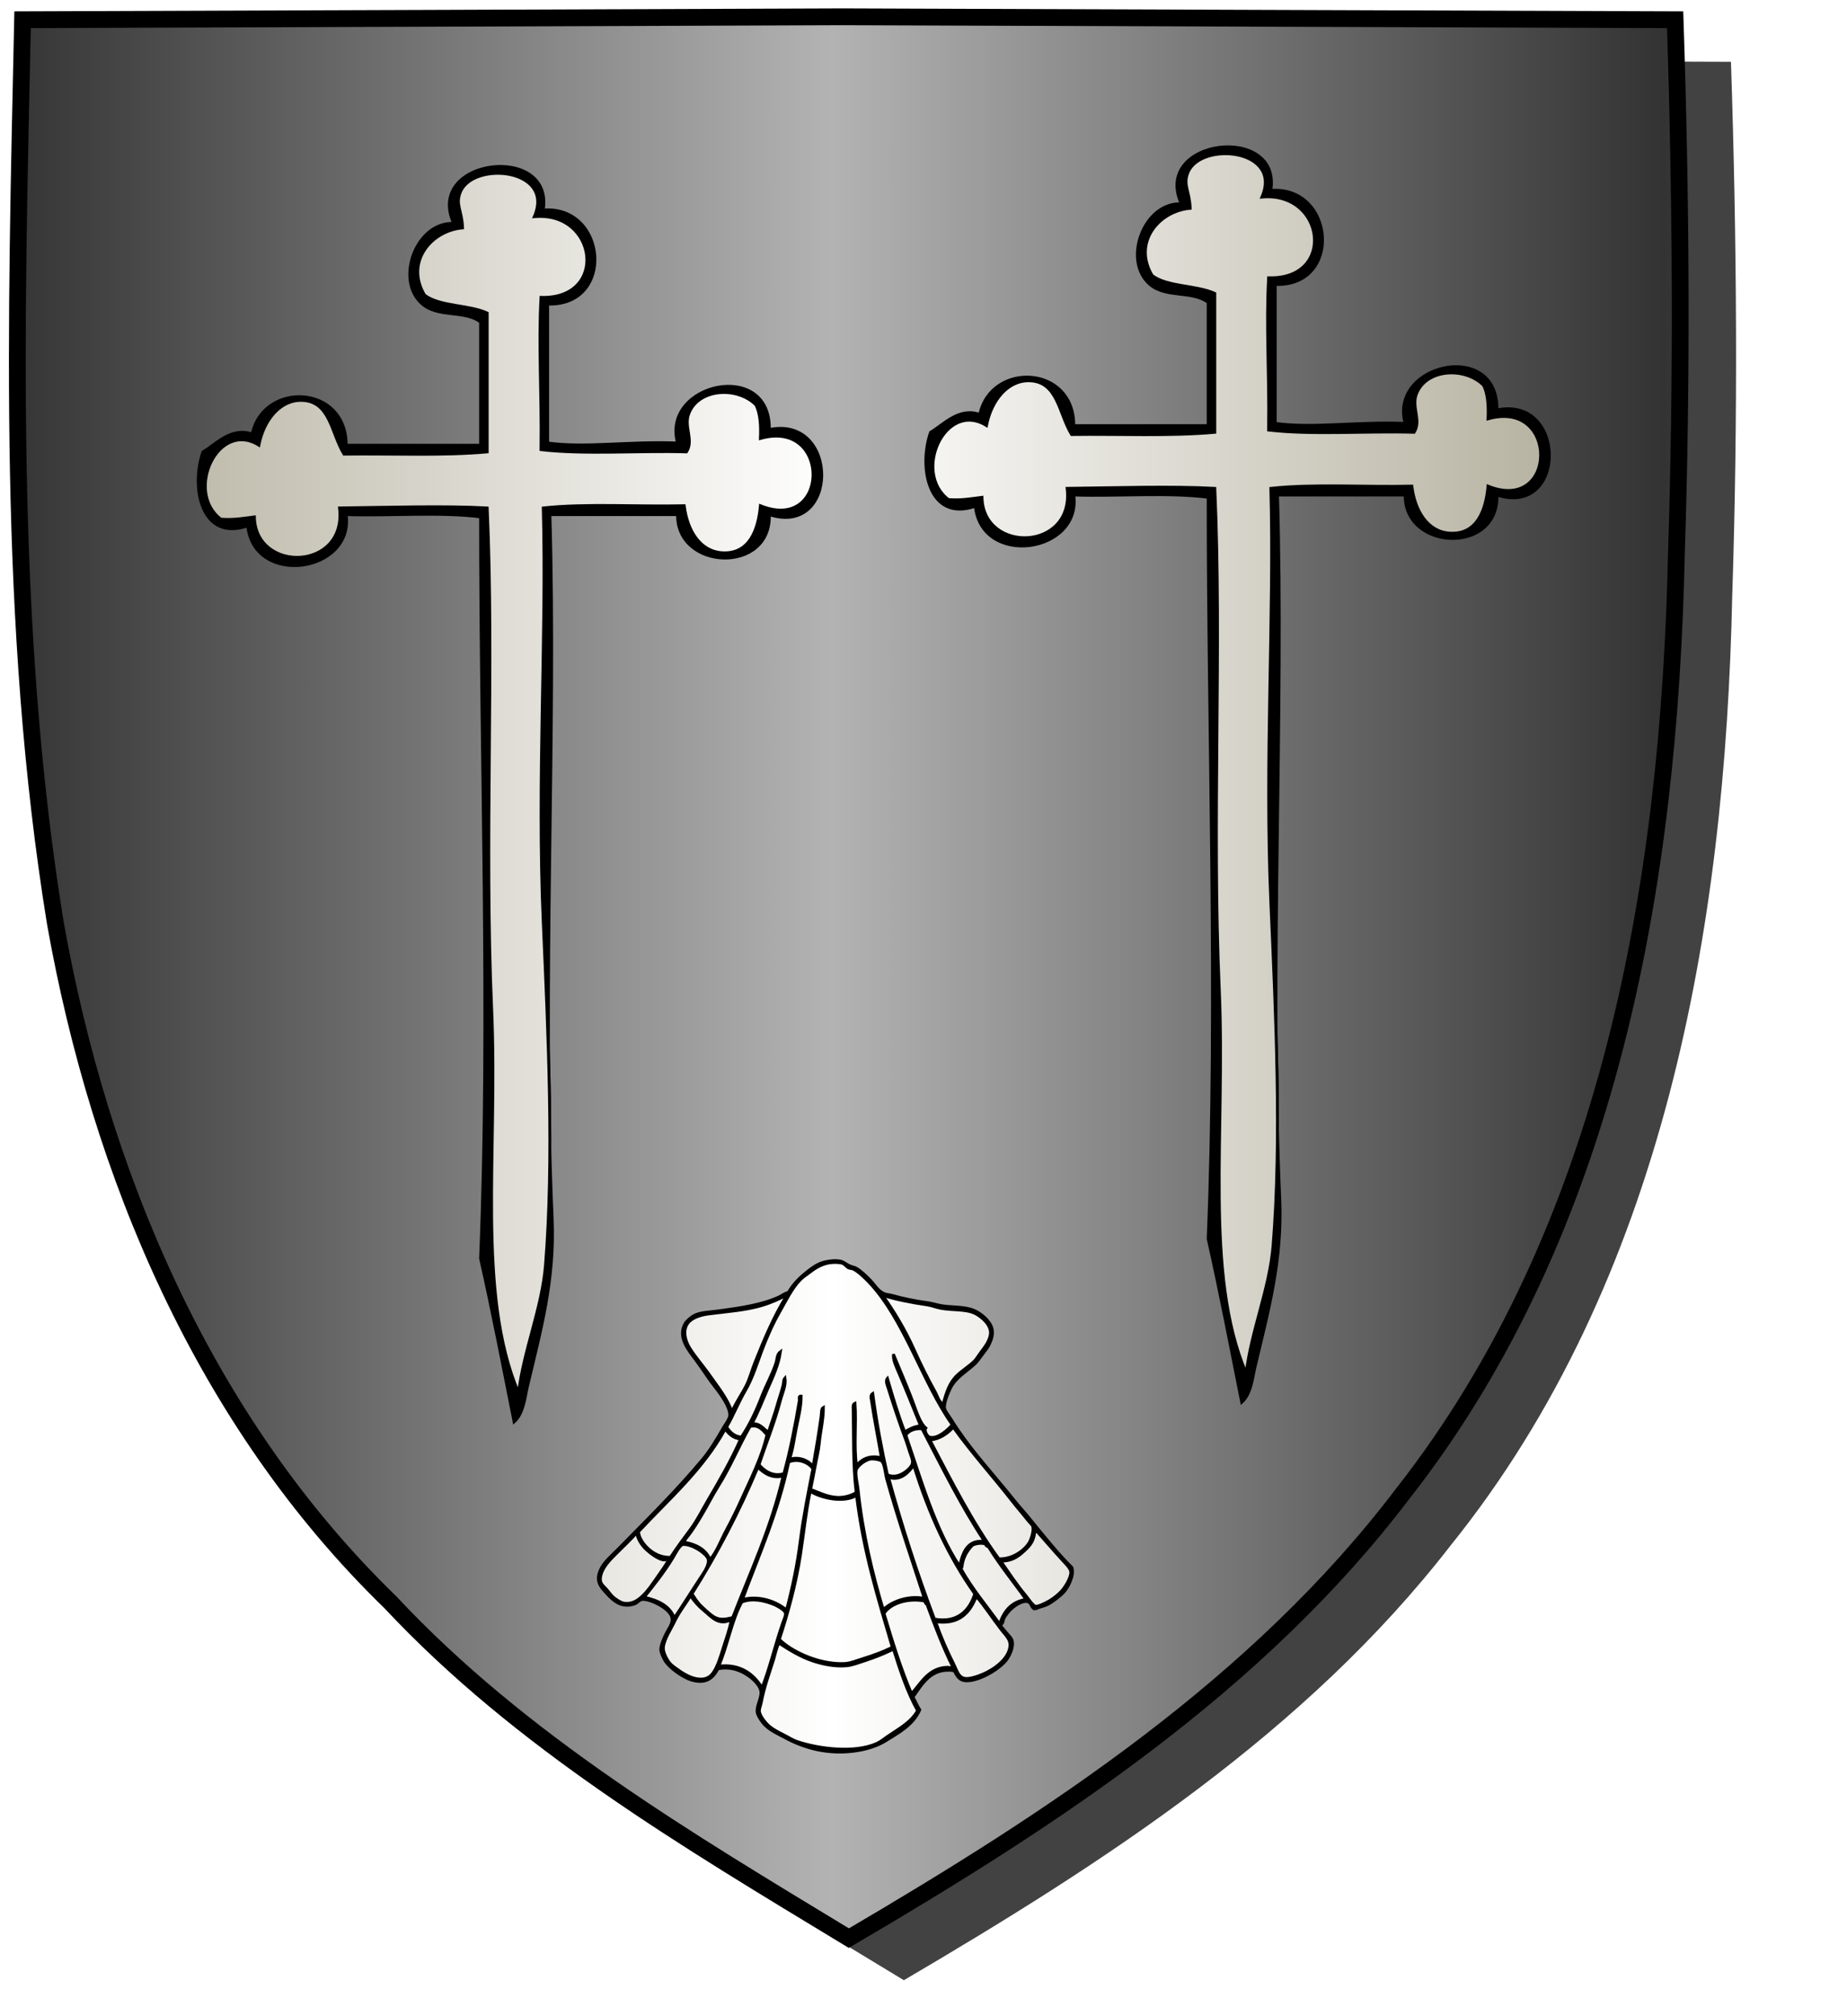 <?xml version="1.0" encoding="UTF-8" standalone="no"?><svg xmlns="http://www.w3.org/2000/svg" xmlns:cc="http://creativecommons.org/ns#" xmlns:dc="http://purl.org/dc/elements/1.1/" xmlns:inkscape="http://www.inkscape.org/namespaces/inkscape" xmlns:rdf="http://www.w3.org/1999/02/22-rdf-syntax-ns#" xmlns:sodipodi="http://sodipodi.sourceforge.net/DTD/sodipodi-0.dtd" xmlns:svg="http://www.w3.org/2000/svg" height="720" id="svg2" inkscape:export-filename="ecu_francais_ancien.svg" inkscape:export-xdpi="144" inkscape:export-ydpi="144" inkscape:output_extension="org.inkscape.output.svg.inkscape" inkscape:version="1.0.2-2 (e86c870879, 2021-01-15)" sodipodi:docname="ecu_francais_ancien.svg" sodipodi:version="0.32" version="1.0" width="660">
  <sodipodi:namedview bordercolor="#666666" borderopacity="1.0" gridtolerance="10.0" guidetolerance="10.0" height="680px" id="base" inkscape:current-layer="layer1" inkscape:cx="396.46229" inkscape:cy="478.04383" inkscape:document-rotation="0" inkscape:pageopacity="0.0" inkscape:pageshadow="2" inkscape:window-height="1009" inkscape:window-maximized="1" inkscape:window-width="1920" inkscape:window-x="-8" inkscape:window-y="-8" inkscape:zoom="0.44547727" objecttolerance="10.0" pagecolor="#ffffff" showgrid="false"/>
  
  <g id="layer5" style="display:inline"><path d="M 301.239,6.004 C 203.544,6.380 105.788,6.695 8.069,7.048 C 5.761,114.502 2.462,222.997 19.746,329.451 C 35.733,419.429 73.064,507.742 139.474,572.164 C 186.117,622.007 245.447,657.038 303.324,692.122 C 375.128,649.934 446.745,603.655 498.391,537.006 C 574.740,442.231 596.523,316.491 599.027,197.913 C 601.125,134.313 600.692,70.642 598.580,7.048 C 499.470,6.700 400.325,6.351 301.239,6.004 z" id="path856" style="display:inline;overflow:visible;visibility:visible;opacity:1;fill:#424242;fill-opacity:1;fill-rule:evenodd;stroke:none;stroke-width:1.5;stroke-linecap:round;stroke-linejoin:round;stroke-miterlimit:4;stroke-dasharray:none;stroke-dashoffset:0;stroke-opacity:1;marker:none;marker-start:none;marker-mid:none;marker-end:none;filter:url(#filter3467)" transform="matrix(1.001,0,0,1,19.356,15.028)"/></g><g id="layer3" inkscape:groupmode="layer" inkscape:label="Fond écu" style="display:inline"><path d="M 301.239,6.004 C 203.544,6.380 105.788,6.695 8.069,7.048 C 5.761,114.502 2.462,222.997 19.746,329.451 C 35.733,419.429 73.064,507.742 139.474,572.164 C 186.117,622.007 245.447,657.038 303.324,692.122 C 375.128,649.934 446.745,603.655 498.391,537.006 C 574.740,442.231 596.523,316.491 599.027,197.913 C 601.125,134.313 600.692,70.642 598.580,7.048 C 499.470,6.700 400.325,6.351 301.239,6.004 z" id="path856" style="fill:url(#linearGradientsable);stroke:black;stroke-width:3.000"/></g>
  <g clip-path="url(#clip1)" id="layer4" inkscape:groupmode="layer" inkscape:label="Meubles" sodipodi:insensitive="true" style="fill:#ffffff"><g desc="croix" id="croix tréflée au pied fiché" label="objets"><g id=""><path d="M 194.110,74.986 C 216.974,73.230 219.914,109.403 195.710,108.586 C 195.710,125.120 195.710,141.653 195.710,158.186 C 209.187,160.059 224.806,157.498 242.110,158.186 C 236.187,136.816 275.475,128.098 274.910,153.386 C 299.978,148.232 299.831,191.835 274.910,183.786 C 275.699,205.115 241.827,203.830 242.110,183.786 C 226.910,183.786 211.710,183.786 196.510,183.786 C 198.847,261.790 193.665,352.068 197.310,434.986 C 198.279,457.014 193.311,474.806 188.510,494.986 C 187.530,499.109 187.121,504.726 183.710,507.786 C 179.806,488.224 176.027,468.536 171.710,449.386 C 175.206,364.498 171.656,268.658 171.710,184.586 C 157.261,182.769 139.480,184.283 123.710,183.786 C 126.561,204.518 90.855,209.778 88.510,187.786 C 71.985,193.527 68.092,174.159 72.510,161.386 C 77.260,158.578 82.590,152.390 90.110,154.986 C 94.201,135.966 123.845,137.282 123.710,158.986 C 139.710,158.986 155.710,158.986 171.710,158.986 C 171.710,144.320 171.710,129.653 171.710,114.986 C 165.862,110.655 156.742,113.558 150.910,108.586 C 141.006,100.142 148.681,79.171 162.110,79.786 C 151.569,56.410 198.041,51.000 194.110,74.986 M 164.510,68.586 C 162.670,73.073 165.082,75.095 165.310,81.386 C 154.033,82.372 144.714,93.566 151.710,105.386 C 157.184,109.513 167.538,108.759 174.110,111.786 C 174.110,128.320 174.110,144.853 174.110,161.386 C 158.220,162.829 140.010,161.953 122.910,162.186 C 118.302,154.699 118.029,143.136 107.710,142.986 C 100.126,142.876 94.281,149.906 92.510,158.986 C 77.804,149.881 66.000,175.608 78.910,185.386 C 83.534,185.742 87.108,185.050 90.910,184.586 C 91.338,204.786 124.006,203.858 121.310,181.386 C 138.274,181.190 158.938,180.546 174.110,181.386 C 176.643,238.409 173.064,300.388 175.710,360.586 C 177.951,411.552 170.221,461.703 185.310,497.386 C 187.017,482.428 193.696,467.014 194.910,451.786 C 197.962,413.512 195.925,370.640 194.110,329.386 C 191.874,278.505 195.355,227.199 194.110,181.386 C 209.510,179.720 227.832,180.975 244.510,180.586 C 245.614,189.554 250.227,196.939 258.110,197.386 C 267.784,197.935 270.948,189.188 271.710,180.586 C 296.518,190.566 297.074,149.402 271.710,156.586 C 271.922,151.842 271.638,147.592 270.110,144.586 C 263.358,137.882 249.490,138.717 246.110,147.786 C 244.356,152.494 248.009,157.187 245.310,161.386 C 228.213,160.885 209.086,162.410 193.310,160.586 C 193.577,139.266 192.340,123.613 193.310,106.186 C 217.501,106.911 213.418,75.316 190.910,77.386 C 198.406,60.135 169.079,57.443 164.510,68.586 z" id="" style="fill:#000000;stroke:black;stroke-width:1.000"/><path d="M 190.910,77.386 C 213.418,75.316 217.501,106.911 193.310,106.186 C 192.340,123.613 193.577,139.266 193.310,160.586 C 209.086,162.410 228.213,160.885 245.310,161.386 C 248.009,157.187 244.356,152.494 246.110,147.786 C 249.490,138.717 263.358,137.882 270.110,144.586 C 271.638,147.592 271.922,151.842 271.710,156.586 C 297.074,149.402 296.518,190.566 271.710,180.586 C 270.948,189.188 267.784,197.935 258.110,197.386 C 250.227,196.939 245.614,189.554 244.510,180.586 C 227.832,180.975 209.510,179.720 194.110,181.386 C 195.355,227.199 191.874,278.505 194.110,329.386 C 195.925,370.640 197.962,413.512 194.910,451.786 C 193.696,467.014 187.017,482.428 185.310,497.386 C 170.221,461.703 177.951,411.552 175.710,360.586 C 173.064,300.388 176.643,238.409 174.110,181.386 C 158.938,180.546 138.274,181.190 121.310,181.386 C 124.006,203.858 91.338,204.786 90.910,184.586 C 87.108,185.050 83.534,185.742 78.910,185.386 C 66.000,175.608 77.804,149.881 92.510,158.986 C 94.281,149.906 100.126,142.876 107.710,142.986 C 118.029,143.137 118.302,154.699 122.910,162.186 C 140.010,161.953 158.220,162.829 174.110,161.386 C 174.110,144.853 174.110,128.320 174.110,111.786 C 167.538,108.759 157.184,109.513 151.710,105.386 C 144.714,93.566 154.033,82.372 165.310,81.386 C 165.082,75.095 162.670,73.073 164.510,68.586 C 169.079,57.443 198.406,60.135 190.910,77.386 z" id="" style="fill:url(#linearGradientargent);stroke:black;stroke-width:1.000"/></g></g><g desc="croix" id="croix tréflée au pied fiché" label="objets"><g id=""><path d="M 454.110,67.986 C 476.974,66.230 479.914,102.403 455.710,101.586 C 455.710,118.120 455.710,134.653 455.710,151.186 C 469.187,153.059 484.806,150.498 502.110,151.186 C 496.187,129.816 535.475,121.098 534.910,146.386 C 559.978,141.232 559.831,184.835 534.910,176.786 C 535.699,198.115 501.827,196.830 502.110,176.786 C 486.910,176.786 471.710,176.786 456.510,176.786 C 458.847,254.790 453.665,345.068 457.310,427.986 C 458.279,450.014 453.311,467.806 448.510,487.986 C 447.530,492.109 447.121,497.726 443.710,500.786 C 439.806,481.224 436.027,461.536 431.710,442.386 C 435.206,357.498 431.656,261.658 431.710,177.586 C 417.261,175.769 399.480,177.283 383.710,176.786 C 386.561,197.518 350.855,202.778 348.510,180.786 C 331.985,186.527 328.092,167.159 332.510,154.386 C 337.260,151.578 342.590,145.390 350.110,147.986 C 354.201,128.966 383.845,130.282 383.710,151.986 C 399.710,151.986 415.710,151.986 431.710,151.986 C 431.710,137.320 431.710,122.653 431.710,107.986 C 425.862,103.655 416.742,106.558 410.910,101.586 C 401.006,93.142 408.681,72.171 422.110,72.786 C 411.569,49.410 458.041,44.000 454.110,67.986 M 424.510,61.586 C 422.670,66.073 425.082,68.095 425.310,74.386 C 414.033,75.372 404.714,86.566 411.710,98.386 C 417.184,102.513 427.538,101.759 434.110,104.786 C 434.110,121.320 434.110,137.853 434.110,154.386 C 418.220,155.829 400.010,154.953 382.910,155.186 C 378.302,147.699 378.029,136.136 367.710,135.986 C 360.126,135.876 354.281,142.906 352.510,151.986 C 337.804,142.881 326.000,168.608 338.910,178.386 C 343.534,178.742 347.108,178.050 350.910,177.586 C 351.338,197.786 384.006,196.858 381.310,174.386 C 398.274,174.190 418.938,173.546 434.110,174.386 C 436.643,231.409 433.064,293.388 435.710,353.586 C 437.951,404.552 430.221,454.703 445.310,490.386 C 447.017,475.428 453.696,460.014 454.910,444.786 C 457.962,406.512 455.925,363.640 454.110,322.386 C 451.874,271.505 455.355,220.199 454.110,174.386 C 469.510,172.720 487.832,173.975 504.510,173.586 C 505.614,182.554 510.227,189.939 518.110,190.386 C 527.784,190.935 530.948,182.188 531.710,173.586 C 556.518,183.566 557.074,142.402 531.710,149.586 C 531.922,144.842 531.638,140.592 530.110,137.586 C 523.358,130.882 509.490,131.717 506.110,140.786 C 504.356,145.494 508.009,150.187 505.310,154.386 C 488.213,153.885 469.086,155.410 453.310,153.586 C 453.577,132.266 452.340,116.613 453.310,99.186 C 477.501,99.911 473.418,68.316 450.910,70.386 C 458.406,53.135 429.079,50.443 424.510,61.586 z" id="" style="fill:#000000;stroke:black;stroke-width:1.000"/><path d="M 450.910,70.386 C 473.418,68.316 477.501,99.911 453.310,99.186 C 452.340,116.613 453.577,132.266 453.310,153.586 C 469.086,155.410 488.213,153.885 505.310,154.386 C 508.009,150.187 504.356,145.494 506.110,140.786 C 509.490,131.717 523.358,130.882 530.110,137.586 C 531.638,140.592 531.922,144.842 531.710,149.586 C 557.074,142.402 556.518,183.566 531.710,173.586 C 530.948,182.188 527.784,190.935 518.110,190.386 C 510.227,189.939 505.614,182.554 504.510,173.586 C 487.832,173.975 469.510,172.720 454.110,174.386 C 455.355,220.199 451.874,271.505 454.110,322.386 C 455.925,363.640 457.962,406.512 454.910,444.786 C 453.696,460.014 447.017,475.428 445.310,490.386 C 430.221,454.703 437.951,404.552 435.710,353.586 C 433.064,293.388 436.643,231.409 434.110,174.386 C 418.938,173.546 398.274,174.190 381.310,174.386 C 384.006,196.858 351.338,197.786 350.910,177.586 C 347.108,178.050 343.534,178.742 338.910,178.386 C 326.000,168.608 337.804,142.881 352.510,151.986 C 354.281,142.906 360.126,135.876 367.710,135.986 C 378.029,136.137 378.302,147.699 382.910,155.186 C 400.010,154.953 418.220,155.829 434.110,154.386 C 434.110,137.853 434.110,121.320 434.110,104.786 C 427.538,101.759 417.184,102.513 411.710,98.386 C 404.714,86.566 414.033,75.372 425.310,74.386 C 425.082,68.095 422.670,66.073 424.510,61.586 C 429.079,50.443 458.406,53.135 450.910,70.386 z" id="" style="fill:url(#linearGradientargent);stroke:black;stroke-width:1.000"/></g></g><g desc="coquille" id="coquille 001" label="objets"><g id=""><path d="M 369.841,574.680 C 368.412,574.216 368.576,572.326 367.285,571.990 C 365.061,571.409 362.066,573.826 360.962,574.949 C 360.232,575.693 359.278,576.911 358.810,577.775 C 358.360,578.604 358.510,580.216 357.330,580.062 C 357.908,581.155 358.723,581.931 359.482,582.887 C 360.157,583.736 361.312,584.766 361.635,585.712 C 362.420,588.008 360.680,591.540 359.482,592.977 C 356.564,596.479 349.822,600.259 345.491,600.242 C 342.646,600.231 342.016,598.433 340.917,596.609 C 332.710,595.391 329.531,601.429 326.253,606.027 C 327.093,607.519 327.769,609.175 328.674,610.601 C 326.381,615.884 321.359,618.660 316.297,621.767 C 310.622,625.250 300.981,626.746 292.081,624.861 C 288.460,624.094 284.532,622.679 281.319,620.960 C 277.926,619.144 274.557,617.742 272.574,615.175 C 271.844,614.231 270.703,612.566 270.556,611.408 C 270.275,609.204 272.103,606.394 271.901,604.144 C 271.711,602.017 269.295,599.745 267.731,598.628 C 264.894,596.601 261.325,595.052 256.564,595.937 C 254.770,599.315 252.273,601.466 247.147,599.973 C 244.132,599.094 239.161,595.659 237.595,592.977 C 236.887,591.765 236.111,590.040 236.115,589.076 C 236.122,587.435 237.228,585.013 237.999,583.425 C 238.873,581.625 240.348,579.915 240.151,578.044 C 239.903,575.683 236.863,573.667 234.501,572.528 C 233.269,571.934 231.045,571.067 229.523,571.183 C 228.491,571.262 227.859,572.393 226.698,572.797 C 221.427,574.630 218.228,570.648 215.801,567.954 C 213.689,565.610 213.000,563.349 214.993,559.747 C 216.259,557.461 218.756,555.352 220.913,553.155 C 231.301,542.571 241.486,532.637 251.183,521.001 C 253.995,517.627 256.139,513.885 258.582,509.700 C 259.390,508.317 260.609,506.759 260.735,505.664 C 261.008,503.300 258.852,499.951 257.506,497.996 C 256.015,495.830 254.337,493.911 252.932,491.807 C 251.488,489.645 249.950,487.461 248.492,485.484 C 246.090,482.227 241.946,477.509 244.860,472.569 C 245.365,471.713 246.870,470.426 247.820,469.878 C 250.075,468.577 253.240,468.589 256.699,468.129 C 264.582,467.082 272.337,465.923 278.359,463.152 C 279.543,462.607 280.506,461.736 281.722,461.537 C 283.553,458.389 285.707,456.280 288.583,454.003 C 289.925,452.942 291.529,451.784 293.023,451.178 C 294.696,450.500 298.027,449.822 300.422,450.371 C 301.493,450.616 302.459,451.510 303.517,451.985 C 304.474,452.416 305.388,452.502 306.073,452.927 C 307.850,454.029 309.624,455.762 311.051,457.232 C 312.634,458.863 313.832,461.259 316.297,462.075 C 317.049,462.324 317.983,462.367 318.854,462.614 C 322.549,463.660 326.887,464.582 331.365,465.170 C 333.074,465.394 334.648,465.942 336.343,466.246 C 339.721,466.852 344.674,466.457 348.182,467.995 C 350.573,469.044 353.535,471.542 354.370,474.049 C 355.116,476.287 354.332,478.333 353.428,480.237 C 352.966,481.215 351.913,482.554 351.007,483.735 C 350.147,484.856 349.262,486.188 348.451,486.964 C 345.640,489.654 341.423,491.936 339.571,495.843 C 338.856,497.353 337.193,501.080 337.554,502.974 C 337.747,503.986 339.154,505.675 339.975,507.010 C 345.624,516.187 352.926,524.204 359.482,532.168 C 361.436,534.541 363.244,536.903 365.267,539.163 C 367.277,541.409 369.143,543.859 371.052,546.159 C 374.913,550.811 378.675,555.473 383.025,559.747 C 383.944,562.557 381.802,566.665 380.200,568.491 C 378.999,569.861 376.181,572.019 374.415,572.931 C 372.894,573.717 371.129,573.896 369.841,574.680 M 310.647,458.039 C 309.268,456.577 306.640,453.975 304.862,453.196 C 304.383,452.987 303.717,453.011 303.248,452.793 C 302.482,452.437 301.949,451.500 301.095,451.178 C 300.116,450.809 298.167,450.766 296.924,450.909 C 294.004,451.244 291.644,452.615 289.659,454.138 C 288.429,455.082 286.973,456.020 286.027,456.963 C 283.068,459.914 280.665,464.877 278.358,468.937 C 275.987,473.111 273.852,478.018 272.170,482.525 C 270.337,487.437 268.872,492.264 266.385,496.516 C 263.814,500.913 262.057,505.531 259.658,509.566 C 260.809,511.375 262.237,512.907 264.905,513.199 C 267.915,508.747 270.268,503.696 272.304,498.400 C 273.813,494.478 275.976,490.757 277.282,486.695 C 277.700,485.397 277.578,483.600 278.897,482.659 C 278.226,487.456 276.167,491.757 274.322,495.978 C 272.474,500.208 270.850,504.532 268.672,508.490 C 271.634,508.082 272.748,510.330 274.591,511.450 C 275.553,508.291 276.780,505.142 277.686,501.898 C 278.374,499.432 279.297,496.827 279.838,494.633 C 280.051,493.770 279.849,492.791 280.511,492.077 C 280.935,494.836 279.565,497.457 278.897,500.014 C 276.801,508.030 273.729,515.536 271.228,523.020 C 273.010,525.204 276.180,527.473 280.107,526.248 C 282.426,517.780 284.150,508.952 285.623,500.149 C 285.698,499.701 285.221,498.380 286.296,498.534 C 286.327,502.403 285.293,506.236 284.547,509.970 C 283.784,513.791 283.323,517.647 282.125,521.136 C 285.068,520.137 287.830,521.208 289.390,522.481 C 289.796,522.813 290.148,523.433 290.601,523.289 C 291.615,517.541 292.638,511.422 293.426,505.665 C 293.561,504.682 293.399,503.025 294.233,502.570 C 294.266,506.960 293.158,511.159 292.754,515.486 C 292.500,518.197 291.757,520.992 291.274,523.692 C 290.776,526.478 290.184,529.216 289.659,531.899 C 292.290,532.801 295.607,534.584 299.211,534.724 C 301.610,534.818 304.180,534.142 305.938,532.975 C 304.724,523.399 305.073,511.786 304.862,503.109 C 304.846,502.442 304.680,501.443 305.535,501.091 C 306.066,508.855 305.064,516.080 306.072,523.423 C 307.808,521.046 310.845,519.506 314.952,520.598 C 313.867,514.140 312.428,507.012 311.454,500.418 C 311.327,499.558 310.863,498.169 311.858,497.593 C 313.249,507.935 314.986,517.141 317.105,526.652 C 319.961,527.999 323.076,526.304 324.908,524.365 C 326.847,522.310 325.969,521.255 325.042,518.445 C 324.599,517.104 324.195,515.649 323.831,514.679 C 321.500,508.472 319.450,502.342 317.508,496.113 C 317.139,494.927 316.270,493.150 317.105,492.211 C 319.018,498.729 320.928,505.249 323.293,511.315 C 324.940,510.361 326.562,509.382 328.944,509.163 C 326.366,502.834 323.743,496.263 321.141,490.193 C 320.253,488.123 319.043,485.727 319.257,483.601 C 321.716,489.535 324.637,496.183 326.926,502.570 C 327.815,505.054 329.139,508.568 330.827,509.970 C 330.174,510.805 331.274,512.924 332.172,513.199 C 335.084,514.087 339.172,510.153 340.245,508.759 C 329.638,493.863 323.236,471.391 310.647,458.039 M 326.656,481.986 C 328.984,487.187 331.525,492.254 334.190,497.054 C 335.029,498.565 335.434,500.532 337.015,501.494 C 338.137,497.135 339.295,493.639 342.128,491.000 C 344.025,489.233 346.339,487.834 348.182,486.022 C 348.862,485.353 349.560,484.149 350.469,482.928 C 351.868,481.049 353.287,479.332 353.832,476.874 C 354.632,473.269 350.526,470.091 348.451,469.071 C 345.041,467.395 340.358,468.014 336.074,467.188 C 334.469,466.878 332.956,466.225 331.231,465.977 C 325.747,465.189 320.043,464.074 315.490,462.614 C 315.482,462.532 315.470,462.454 315.356,462.479 C 319.555,468.383 323.501,474.936 326.656,481.986 M 272.573,466.111 C 266.643,467.916 260.013,468.364 253.335,469.206 C 250.099,469.614 246.992,470.708 245.667,472.704 C 243.863,475.419 244.993,478.938 246.339,481.179 C 248.271,484.394 251.263,487.722 253.739,491.269 C 256.538,495.279 259.940,499.416 261.542,504.184 C 262.829,501.010 264.895,498.182 266.519,495.036 C 267.886,492.391 268.617,489.398 269.748,486.561 C 273.134,478.069 276.587,469.915 281.049,462.748 C 281.041,462.666 281.029,462.589 280.915,462.614 C 278.747,463.742 275.604,465.190 272.573,466.111 M 267.999,509.431 C 264.075,516.318 260.981,523.886 256.698,530.688 C 254.587,534.041 252.807,537.658 250.779,541.047 C 249.205,543.677 247.681,546.193 245.936,548.446 C 245.320,549.241 244.507,550.061 244.590,550.733 C 248.904,551.532 252.212,553.336 253.739,556.922 C 256.283,553.841 257.603,549.981 259.524,546.428 C 261.432,542.898 263.234,539.265 264.905,535.531 C 268.224,528.114 272.135,520.681 274.053,512.391 C 272.623,510.807 271.048,508.584 267.999,509.431 M 332.307,514.274 C 340.009,528.904 347.501,543.746 356.926,556.653 C 361.445,556.861 365.755,554.004 367.689,551.002 C 368.378,549.934 369.488,546.736 369.035,545.083 C 368.901,544.595 367.946,543.777 367.285,542.930 C 365.454,540.582 363.496,538.376 361.904,536.338 C 354.763,527.194 347.211,518.880 340.648,509.700 C 338.541,511.899 336.142,513.805 332.307,514.274 M 323.696,512.526 C 329.327,528.913 334.178,546.081 342.934,559.343 C 343.926,554.500 345.625,549.664 351.814,550.464 C 343.487,537.938 336.615,523.957 329.481,510.238 C 327.037,509.977 324.692,510.898 323.696,512.526 M 228.177,546.966 C 228.336,548.544 228.849,549.658 229.926,551.137 C 231.948,553.912 235.573,556.325 239.613,556.114 C 241.813,552.743 244.194,549.527 246.608,546.294 C 249.049,543.025 250.836,539.374 252.932,535.800 C 257.057,528.765 261.246,521.580 264.636,513.871 C 261.879,513.623 260.476,512.022 259.120,510.373 C 251.146,524.911 239.039,535.315 228.177,546.966 M 316.835,528.131 C 316.402,526.581 316.069,522.737 315.086,521.808 C 314.551,521.304 312.469,520.955 311.454,521.001 C 309.351,521.098 306.230,523.578 305.938,525.037 C 305.609,526.675 306.393,529.706 306.611,531.764 C 308.286,547.616 311.780,561.997 315.624,574.815 C 318.391,572.027 324.414,569.611 330.288,570.779 C 325.733,556.733 320.950,542.844 316.835,528.131 M 281.856,522.078 C 278.039,540.145 271.239,555.228 265.309,571.182 C 271.508,569.598 277.649,572.017 281.049,574.949 C 283.191,566.830 284.912,558.665 286.027,549.792 C 287.073,541.466 288.859,532.762 290.467,524.499 C 288.978,522.320 285.279,520.684 281.856,522.078 M 326.522,523.288 C 324.682,525.748 321.932,529.012 317.508,527.593 C 322.347,545.086 327.778,561.989 333.921,578.178 C 342.224,579.688 346.485,575.006 348.316,569.164 C 338.951,555.973 331.824,540.543 326.522,523.288 M 247.281,569.164 C 248.069,570.326 249.013,571.994 250.375,573.335 C 251.629,574.569 253.964,576.767 255.353,577.505 C 257.519,578.658 259.393,578.194 261.811,577.640 C 268.190,561.148 275.529,545.618 279.838,527.055 C 275.939,528.199 272.819,525.969 270.825,523.961 C 264.059,540.111 256.148,555.116 247.281,569.164 M 289.525,532.571 C 287.941,540.164 287.189,547.751 286.027,555.307 C 284.401,565.875 281.443,576.470 278.493,585.443 C 281.388,588.318 285.948,590.774 290.467,592.304 C 293.908,593.469 298.018,594.232 301.767,594.053 C 303.945,593.949 306.131,592.981 308.359,592.304 C 312.410,591.074 315.666,589.790 318.853,588.268 C 313.785,571.005 308.460,553.995 306.072,534.051 C 301.566,536.775 293.598,535.118 289.525,532.571 M 367.016,552.886 C 364.623,555.250 362.105,557.624 357.599,557.460 C 360.527,561.640 363.244,565.849 366.613,569.837 C 367.402,570.772 369.106,573.486 370.111,573.604 C 370.921,573.699 372.842,572.759 373.608,572.393 C 375.441,571.518 377.650,569.994 379.393,568.088 C 380.594,566.773 382.757,563.311 382.622,561.361 C 382.535,560.108 380.810,558.415 379.797,557.325 C 376.265,553.524 373.152,549.775 369.976,546.293 C 369.968,546.211 369.955,546.134 369.841,546.159 C 369.699,549.378 368.699,551.223 367.016,552.886 M 220.240,554.769 C 217.851,557.158 215.088,559.862 214.589,563.245 C 214.254,565.521 215.568,566.212 216.742,567.550 C 217.576,568.501 218.209,569.489 219.029,570.241 C 219.704,570.859 221.715,572.380 223.200,572.528 C 226.402,572.847 228.321,571.095 229.792,569.702 C 231.556,568.032 233.090,565.708 234.635,563.514 C 236.282,561.173 237.945,558.836 239.075,556.787 C 238.415,556.802 237.706,557.136 237.057,557.056 C 235.383,556.850 232.837,555.092 231.137,553.558 C 229.247,551.853 227.867,549.625 227.505,547.370 C 225.532,549.668 222.844,552.165 220.240,554.769 M 353.294,552.482 C 352.860,552.198 352.227,552.114 352.218,551.406 C 350.691,550.864 348.684,551.216 347.508,551.809 C 345.614,553.771 344.118,556.132 343.742,559.612 C 343.709,559.849 343.510,559.919 343.204,559.882 C 347.245,567.186 352.455,573.322 357.195,579.927 C 358.703,575.381 361.349,571.973 366.612,571.183 C 362.179,564.944 357.349,559.100 353.294,552.482 M 250.510,563.110 C 251.602,561.461 253.765,558.360 252.932,556.518 C 252.056,554.583 247.433,551.509 244.187,551.540 C 242.897,551.552 241.136,555.211 240.420,556.384 C 237.331,561.445 233.577,566.146 230.195,570.375 C 235.130,571.494 239.301,573.377 240.958,577.774 C 244.171,572.991 247.234,568.057 250.510,563.110 M 251.452,575.084 C 249.496,573.500 247.901,571.638 246.743,569.837 C 245.178,572.604 242.650,575.690 241.227,578.716 C 239.783,581.787 237.391,585.156 237.057,588.268 C 236.871,589.990 238.298,592.644 239.344,593.919 C 240.054,594.784 241.612,595.835 243.111,596.878 C 246.338,599.125 251.849,601.402 254.680,597.551 C 256.380,595.240 257.436,591.666 258.447,588.403 C 259.512,584.969 260.813,581.574 261.273,578.448 C 256.680,580.777 254.061,577.198 251.452,575.084 M 334.325,579.120 C 336.326,584.756 338.295,589.233 340.782,594.188 C 342.224,597.061 342.656,600.018 346.567,599.300 C 351.918,598.317 358.673,594.379 360.424,589.748 C 361.841,585.999 359.833,584.596 357.868,582.079 C 354.898,578.277 351.569,573.145 348.854,570.106 C 346.704,575.724 342.877,580.349 334.325,579.120 M 279.704,579.523 C 280.138,578.294 280.838,576.873 280.646,576.026 C 280.388,574.890 277.618,573.430 276.744,573.066 C 273.025,571.516 268.663,570.640 265.040,572.124 C 261.410,578.853 259.967,587.770 256.833,594.995 C 264.649,594.045 269.345,597.926 272.304,602.663 C 274.986,595.991 277.097,586.915 279.704,579.523 M 331.230,572.931 C 330.659,572.785 330.686,572.040 330.288,571.721 C 324.424,570.636 318.313,572.487 315.893,576.161 C 318.860,586.019 321.858,595.847 325.714,604.816 C 329.059,601.177 331.756,595.563 338.494,595.399 C 339.165,595.382 339.909,595.715 340.512,595.399 C 336.996,588.332 334.076,580.669 331.230,572.931 M 308.898,593.111 C 306.795,593.797 304.584,594.666 302.574,594.861 C 298.467,595.258 294.139,594.351 290.735,593.246 C 286.034,591.721 281.745,589.024 278.358,586.789 C 277.493,588.099 277.031,590.794 276.340,592.978 C 274.770,597.940 273.161,602.245 272.035,607.911 C 271.792,609.134 271.275,610.309 271.362,611.140 C 271.546,612.884 273.728,615.477 274.995,616.521 C 276.165,617.486 277.922,618.465 279.703,619.346 C 281.449,620.210 283.222,621.364 284.816,621.902 C 292.486,624.491 305.317,626.192 313.337,622.575 C 314.713,621.955 315.933,620.908 317.238,620.019 C 321.199,617.322 325.625,614.997 327.866,610.871 C 324.228,604.330 321.677,596.700 319.256,588.942 C 315.998,590.558 312.702,591.870 308.898,593.111 z" id="" style="fill:#000000;stroke:black;stroke-width:1.000"/><path d="M 340.244,508.759 C 339.171,510.153 335.083,514.087 332.172,513.198 C 331.273,512.924 330.173,510.805 330.826,509.969 C 329.138,508.567 327.814,505.054 326.925,502.570 C 324.637,496.182 321.716,489.535 319.256,483.601 C 319.043,485.727 320.252,488.123 321.140,490.193 C 323.743,496.263 326.365,502.833 328.943,509.162 C 326.561,509.382 324.939,510.361 323.292,511.315 C 320.928,505.249 319.018,498.728 317.104,492.211 C 316.269,493.150 317.138,494.927 317.507,496.112 C 319.449,502.341 321.499,508.471 323.831,514.678 C 324.195,515.649 324.599,517.103 325.041,518.445 C 325.967,521.255 326.846,522.310 324.907,524.365 C 323.076,526.304 319.960,527.999 317.104,526.652 C 314.985,517.140 313.248,507.935 311.857,497.592 C 310.862,498.169 311.326,499.557 311.453,500.418 C 312.427,507.012 313.866,514.139 314.951,520.598 C 310.845,519.505 307.807,521.046 306.072,523.423 C 305.063,516.079 306.065,508.854 305.534,501.090 C 304.680,501.442 304.845,502.442 304.861,503.108 C 305.072,511.786 304.723,523.398 305.937,532.975 C 304.180,534.141 301.610,534.817 299.210,534.724 C 295.606,534.584 292.289,532.801 289.659,531.898 C 290.183,529.216 290.775,526.478 291.273,523.692 C 291.756,520.991 292.499,518.197 292.753,515.485 C 293.158,511.159 294.266,506.959 294.233,502.570 C 293.399,503.025 293.560,504.682 293.425,505.664 C 292.637,511.421 291.614,517.541 290.600,523.288 C 290.147,523.432 289.796,522.813 289.389,522.481 C 287.830,521.207 285.067,520.136 282.125,521.136 C 283.322,517.647 283.783,513.790 284.546,509.969 C 285.292,506.236 286.326,502.403 286.295,498.534 C 285.220,498.380 285.697,499.701 285.623,500.148 C 284.149,508.951 282.425,517.779 280.107,526.248 C 276.180,527.473 273.009,525.204 271.227,523.019 C 273.728,515.535 276.800,508.030 278.896,500.014 C 279.564,497.456 280.935,494.836 280.510,492.076 C 279.848,492.790 280.051,493.770 279.838,494.633 C 279.296,496.827 278.373,499.432 277.685,501.897 C 276.780,505.142 275.553,508.290 274.591,511.449 C 272.747,510.329 271.633,508.081 268.671,508.490 C 270.850,504.532 272.473,500.208 274.322,495.978 C 276.167,491.757 278.225,487.456 278.896,482.659 C 277.577,483.599 277.699,485.396 277.281,486.695 C 275.975,490.757 273.812,494.478 272.304,498.400 C 270.267,503.695 267.914,508.747 264.904,513.198 C 262.236,512.906 260.809,511.375 259.657,509.566 C 262.056,505.531 263.813,500.913 266.384,496.516 C 268.871,492.263 270.336,487.436 272.169,482.525 C 273.851,478.017 275.987,473.110 278.358,468.937 C 280.664,464.877 283.067,459.914 286.026,456.963 C 286.972,456.020 288.428,455.082 289.659,454.138 C 291.643,452.615 294.004,451.244 296.923,450.909 C 298.167,450.766 300.115,450.808 301.094,451.178 C 301.948,451.500 302.481,452.437 303.247,452.792 C 303.717,453.010 304.383,452.986 304.861,453.196 C 306.639,453.974 309.268,456.577 310.646,458.039 C 323.236,471.391 329.638,493.863 340.244,508.759 z" id="" style="fill:url(#linearGradientargent);stroke:black;stroke-width:1.000"/><path d="M 315.355,462.479 C 315.470,462.454 315.482,462.532 315.490,462.614 C 320.043,464.074 325.747,465.189 331.230,465.977 C 332.955,466.225 334.468,466.878 336.073,467.188 C 340.358,468.014 345.041,467.395 348.451,469.071 C 350.526,470.091 354.632,473.269 353.832,476.874 C 353.286,479.332 351.868,481.049 350.468,482.928 C 349.559,484.149 348.862,485.353 348.181,486.022 C 346.338,487.834 344.025,489.233 342.128,491.000 C 339.294,493.639 338.137,497.135 337.015,501.494 C 335.434,500.532 335.029,498.566 334.190,497.054 C 331.525,492.254 328.983,487.187 326.656,481.986 C 323.501,474.936 319.555,468.383 315.355,462.479 z" id="" style="fill:url(#linearGradientargent);stroke:black;stroke-width:1.000"/><path d="M 280.915,462.614 C 281.029,462.589 281.041,462.666 281.049,462.748 C 276.587,469.916 273.134,478.069 269.748,486.561 C 268.617,489.398 267.886,492.391 266.519,495.036 C 264.895,498.182 262.829,501.010 261.542,504.184 C 259.940,499.416 256.538,495.279 253.739,491.269 C 251.263,487.722 248.271,484.394 246.339,481.179 C 244.993,478.938 243.864,475.419 245.667,472.704 C 246.992,470.708 250.098,469.614 253.335,469.206 C 260.013,468.364 266.643,467.916 272.573,466.111 C 275.604,465.190 278.747,463.742 280.915,462.614 z" id="" style="fill:url(#linearGradientargent);stroke:black;stroke-width:1.000"/><path d="M 274.053,512.391 C 272.135,520.681 268.224,528.114 264.905,535.531 C 263.234,539.265 261.432,542.898 259.524,546.428 C 257.603,549.981 256.283,553.841 253.739,556.922 C 252.212,553.336 248.904,551.532 244.590,550.733 C 244.507,550.061 245.320,549.241 245.936,548.446 C 247.681,546.193 249.205,543.677 250.779,541.047 C 252.807,537.658 254.587,534.040 256.698,530.688 C 260.981,523.886 264.075,516.318 267.999,509.431 C 271.048,508.584 272.623,510.807 274.053,512.391 z" id="" style="fill:url(#linearGradientargent);stroke:black;stroke-width:1.000"/><path d="M 340.648,509.700 C 347.211,518.880 354.762,527.194 361.904,536.338 C 363.496,538.377 365.454,540.582 367.285,542.930 C 367.946,543.777 368.900,544.595 369.034,545.083 C 369.488,546.736 368.377,549.933 367.689,551.002 C 365.755,554.004 361.445,556.861 356.926,556.653 C 347.500,543.746 340.009,528.904 332.306,514.274 C 336.142,513.805 338.541,511.899 340.648,509.700 z" id="" style="fill:url(#linearGradientargent);stroke:black;stroke-width:1.000"/><path d="M 329.481,510.238 C 336.615,523.958 343.487,537.938 351.814,550.464 C 345.626,549.664 343.927,554.500 342.935,559.344 C 334.178,546.082 329.327,528.914 323.697,512.526 C 324.692,510.898 327.037,509.977 329.481,510.238 z" id="" style="fill:url(#linearGradientargent);stroke:black;stroke-width:1.000"/><path d="M 259.120,510.373 C 260.475,512.022 261.879,513.623 264.636,513.871 C 261.246,521.580 257.057,528.765 252.932,535.800 C 250.835,539.374 249.049,543.025 246.608,546.294 C 244.194,549.527 241.813,552.743 239.613,556.114 C 235.573,556.325 231.948,553.912 229.926,551.137 C 228.849,549.658 228.336,548.544 228.177,546.966 C 239.039,535.315 251.146,524.911 259.120,510.373 z" id="" style="fill:url(#linearGradientargent);stroke:black;stroke-width:1.000"/><path d="M 330.289,570.779 C 324.414,569.611 318.391,572.027 315.625,574.815 C 311.781,561.997 308.286,547.617 306.611,531.764 C 306.393,529.706 305.609,526.675 305.938,525.037 C 306.231,523.579 309.352,521.098 311.454,521.001 C 312.469,520.955 314.551,521.304 315.087,521.808 C 316.070,522.737 316.402,526.581 316.836,528.131 C 320.950,542.844 325.733,556.733 330.289,570.779 z" id="" style="fill:url(#linearGradientargent);stroke:black;stroke-width:1.000"/><path d="M 290.467,524.499 C 288.859,532.762 287.073,541.465 286.027,549.792 C 284.912,558.665 283.191,566.831 281.049,574.949 C 277.649,572.017 271.508,569.598 265.309,571.182 C 271.239,555.228 278.039,540.145 281.856,522.078 C 285.279,520.684 288.978,522.320 290.467,524.499 z" id="" style="fill:url(#linearGradientargent);stroke:black;stroke-width:1.000"/><path d="M 348.316,569.164 C 346.485,575.006 342.224,579.688 333.921,578.178 C 327.778,561.989 322.347,545.086 317.508,527.593 C 321.932,529.012 324.681,525.748 326.521,523.288 C 331.824,540.543 338.951,555.973 348.316,569.164 z" id="" style="fill:url(#linearGradientargent);stroke:black;stroke-width:1.000"/><path d="M 270.825,523.961 C 272.819,525.969 275.939,528.199 279.838,527.055 C 275.529,545.618 268.190,561.148 261.811,577.640 C 259.393,578.193 257.520,578.658 255.353,577.505 C 253.964,576.767 251.629,574.569 250.375,573.335 C 249.013,571.994 248.069,570.326 247.281,569.164 C 256.148,555.116 264.059,540.111 270.825,523.961 z" id="" style="fill:url(#linearGradientargent);stroke:black;stroke-width:1.000"/><path d="M 306.072,534.051 C 308.461,553.995 313.785,571.005 318.853,588.268 C 315.666,589.790 312.410,591.074 308.359,592.305 C 306.131,592.981 303.945,593.949 301.767,594.053 C 298.018,594.232 293.907,593.470 290.467,592.305 C 285.948,590.774 281.388,588.319 278.493,585.443 C 281.444,576.470 284.401,565.875 286.027,555.308 C 287.189,547.751 287.941,540.164 289.525,532.572 C 293.598,535.118 301.566,536.775 306.072,534.051 z" id="" style="fill:url(#linearGradientargent);stroke:black;stroke-width:1.000"/><path d="M 369.841,546.159 C 369.956,546.134 369.969,546.212 369.976,546.294 C 373.152,549.775 376.266,553.524 379.797,557.325 C 380.810,558.416 382.535,560.108 382.622,561.361 C 382.758,563.312 380.595,566.774 379.393,568.088 C 377.651,569.994 375.441,571.518 373.608,572.394 C 372.842,572.759 370.922,573.700 370.111,573.604 C 369.106,573.486 367.403,570.772 366.613,569.837 C 363.244,565.849 360.528,561.640 357.599,557.460 C 362.106,557.624 364.624,555.251 367.017,552.886 C 368.699,551.223 369.699,549.378 369.841,546.159 z" id="" style="fill:url(#linearGradientargent);stroke:black;stroke-width:1.000"/><path d="M 227.505,547.370 C 227.867,549.624 229.247,551.853 231.137,553.558 C 232.837,555.092 235.383,556.850 237.057,557.056 C 237.706,557.136 238.415,556.802 239.075,556.787 C 237.945,558.836 236.282,561.173 234.635,563.514 C 233.090,565.708 231.556,568.032 229.792,569.702 C 228.321,571.095 226.403,572.846 223.200,572.528 C 221.715,572.380 219.704,570.859 219.029,570.241 C 218.209,569.489 217.576,568.501 216.742,567.550 C 215.568,566.212 214.254,565.521 214.589,563.245 C 215.088,559.862 217.851,557.158 220.240,554.769 C 222.844,552.165 225.532,549.668 227.505,547.370 z" id="" style="fill:url(#linearGradientargent);stroke:black;stroke-width:1.000"/><path d="M 366.613,571.182 C 361.349,571.973 358.704,575.381 357.195,579.927 C 352.455,573.321 347.245,567.186 343.204,559.881 C 343.511,559.919 343.710,559.849 343.742,559.612 C 344.119,556.132 345.614,553.771 347.509,551.809 C 348.684,551.216 350.691,550.863 352.218,551.406 C 352.227,552.113 352.861,552.198 353.294,552.482 C 357.349,559.100 362.179,564.944 366.613,571.182 z" id="" style="fill:url(#linearGradientargent);stroke:black;stroke-width:1.000"/><path d="M 240.958,577.775 C 239.301,573.378 235.130,571.495 230.195,570.375 C 233.578,566.146 237.331,561.445 240.420,556.384 C 241.136,555.211 242.897,551.553 244.187,551.541 C 247.433,551.510 252.056,554.584 252.932,556.518 C 253.765,558.361 251.602,561.461 250.510,563.111 C 247.234,568.057 244.171,572.991 240.958,577.775 z" id="" style="fill:url(#linearGradientargent);stroke:black;stroke-width:1.000"/><path d="M 261.273,578.447 C 260.813,581.574 259.512,584.969 258.447,588.403 C 257.436,591.665 256.380,595.240 254.680,597.551 C 251.849,601.401 246.338,599.125 243.111,596.878 C 241.612,595.835 240.054,594.784 239.344,593.918 C 238.299,592.644 236.871,589.990 237.057,588.268 C 237.391,585.156 239.783,581.787 241.227,578.716 C 242.651,575.689 245.178,572.604 246.743,569.837 C 247.901,571.637 249.496,573.499 251.452,575.083 C 254.061,577.198 256.680,580.777 261.273,578.447 z" id="" style="fill:url(#linearGradientargent);stroke:black;stroke-width:1.000"/><path d="M 348.854,570.106 C 351.569,573.146 354.898,578.278 357.868,582.080 C 359.833,584.596 361.842,585.999 360.424,589.748 C 358.673,594.379 351.918,598.318 346.567,599.300 C 342.656,600.019 342.225,597.061 340.782,594.188 C 338.295,589.233 336.326,584.757 334.325,579.120 C 342.877,580.349 346.704,575.724 348.854,570.106 z" id="" style="fill:url(#linearGradientargent);stroke:black;stroke-width:1.000"/><path d="M 272.304,602.663 C 269.345,597.926 264.649,594.045 256.833,594.995 C 259.967,587.770 261.410,578.853 265.040,572.124 C 268.663,570.640 273.025,571.516 276.744,573.066 C 277.618,573.430 280.388,574.890 280.646,576.026 C 280.838,576.873 280.138,578.294 279.704,579.523 C 277.097,586.915 274.986,595.991 272.304,602.663 z" id="" style="fill:url(#linearGradientargent);stroke:black;stroke-width:1.000"/><path d="M 340.513,595.398 C 339.910,595.715 339.165,595.382 338.495,595.398 C 331.756,595.563 329.060,601.176 325.715,604.816 C 321.859,595.846 318.861,586.018 315.894,576.160 C 318.314,572.487 324.425,570.636 330.289,571.720 C 330.687,572.040 330.660,572.785 331.231,572.931 C 334.076,580.669 336.996,588.332 340.513,595.398 z" id="" style="fill:url(#linearGradientargent);stroke:black;stroke-width:1.000"/><path d="M 319.257,588.941 C 321.678,596.699 324.228,604.329 327.867,610.870 C 325.626,614.996 321.199,617.322 317.239,620.018 C 315.934,620.907 314.713,621.954 313.338,622.574 C 305.318,626.191 292.487,624.490 284.816,621.901 C 283.223,621.364 281.450,620.209 279.704,619.345 C 277.923,618.464 276.166,617.484 274.995,616.520 C 273.729,615.476 271.547,612.883 271.363,611.139 C 271.276,610.307 271.792,609.134 272.036,607.910 C 273.162,602.244 274.771,597.939 276.341,592.977 C 277.031,590.793 277.494,588.098 278.359,586.788 C 281.746,589.023 286.034,591.720 290.736,593.245 C 294.140,594.349 298.467,595.257 302.575,594.860 C 304.584,594.665 306.796,593.796 308.898,593.110 C 312.702,591.870 315.998,590.558 319.257,588.941 z" id="" style="fill:url(#linearGradientargent);stroke:black;stroke-width:1.000"/></g></g></g>
  <g id="layer1" inkscape:groupmode="layer" inkscape:label="Contour final" sodipodi:insensitive="true">
    <path d="M 301.239,6.004 C 203.544,6.38 105.788,6.695 8.069,7.048 5.761,114.502 2.462,222.997 19.746,329.451 35.733,419.429 73.064,507.742 139.474,572.164 186.117,622.007 245.447,657.038 303.324,692.122 376.519,649.239 449.347,601.756 501.311,533.329 575.362,438.858 596.525,315.004 599.027,197.913 601.125,134.313 600.692,70.642 598.58,7.048 499.471,6.7 400.324,6.351 301.239,6.004 Z" id="path857" style="fill:none;stroke:#000000;stroke-width:6;stroke-linecap:butt;stroke-linejoin:miter;stroke-miterlimit:4;stroke-dasharray:none;stroke-opacity:1"/>
  </g>
<defs><linearGradient gradientUnits="userSpaceOnUse" id="linearGradientsable" spreadMethod="reflect" x1="297" x2="0" y1="100" y2="100"><stop id="stop58" offset="0.000" style="stop-color:#b3b3b3;stop-opacity:1.000;"/><stop id="stop59" offset="1.000" style="stop-color:#333333;stop-opacity:1.000;"/></linearGradient><linearGradient gradientUnits="userSpaceOnUse" id="linearGradientargent" spreadMethod="reflect" x1="297" x2="0" y1="100" y2="100"><stop id="stop60" offset="0.000" style="stop-color:#ffffff;stop-opacity:1.000;"/><stop id="stop61" offset="1.000" style="stop-color:#aca793;stop-opacity:1.000;"/></linearGradient><clipPath id="clip1"><path d="M 301.239,6.004 C 203.544,6.380 105.788,6.695 8.069,7.048 C 5.761,114.502 2.462,222.997 19.746,329.451 C 35.733,419.429 73.064,507.742 139.474,572.164 C 186.117,622.007 245.447,657.038 303.324,692.122 C 375.128,649.934 446.745,603.655 498.391,537.006 C 574.740,442.231 596.523,316.491 599.027,197.913 C 601.125,134.313 600.692,70.642 598.580,7.048 C 499.470,6.700 400.325,6.351 301.239,6.004 z"/></clipPath><filter id="filter3467"><feGaussianBlur id="feGaussianBlur3469" stdDeviation="4.571"/></filter></defs></svg>